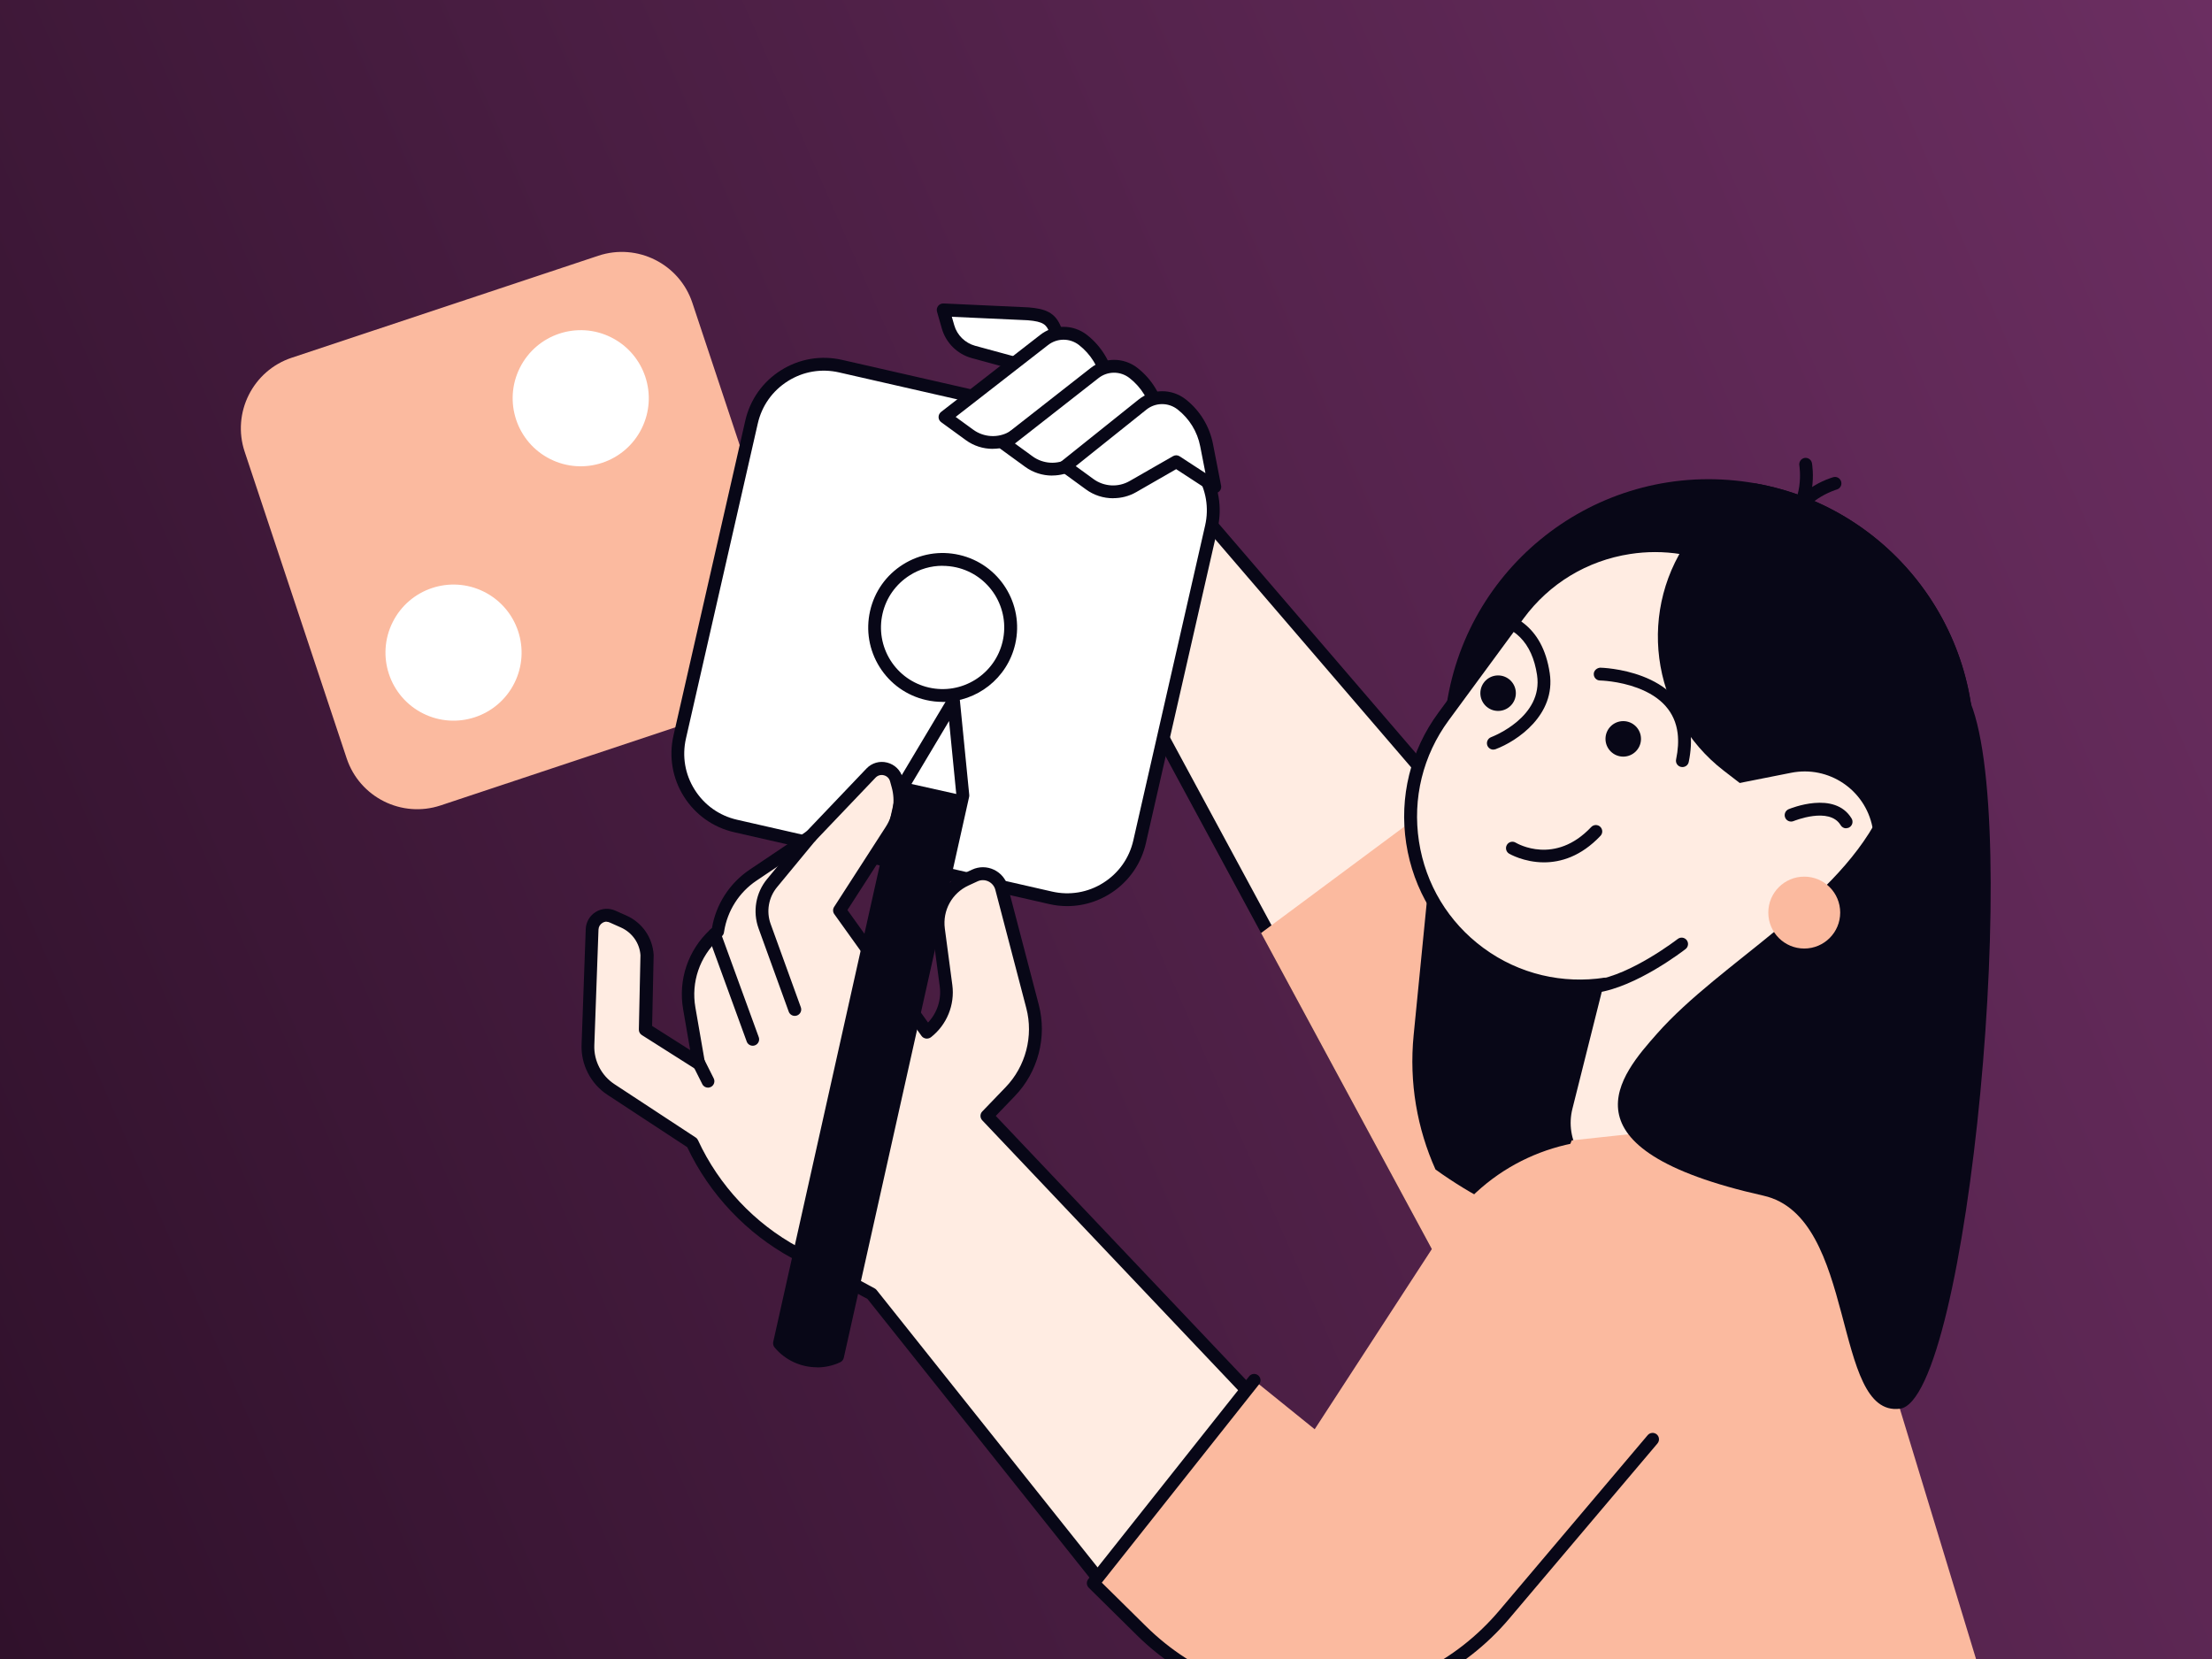 <svg width="800" height="600" viewBox="0 0 800 600" fill="none" xmlns="http://www.w3.org/2000/svg">
<rect x="0" y="0" width="800" height="600" fill="#808080" stroke="none"/>
<g clip-path="url(#clip0_724_1105)">
<rect width="800" height="600" fill="url(#paint0_linear_724_1105)"/>
<path d="M410.703 248.589L437.007 188.613L636.379 420.639L530.887 471.021L410.703 248.589Z" fill="#FFECE2"/>
<path d="M437.657 192.9L632.65 419.851L531.886 467.962L413.301 248.45L437.657 192.877V192.9ZM436.359 184.279L408.133 248.682L529.893 474.057L640.089 421.427L436.359 184.279Z" fill="#080717"/>
<path d="M524.374 286.712L456.078 337.441L529.89 474.057L640.108 421.427L524.374 286.712Z" fill="#FBBA9F"/>
<path d="M627.437 173.781C574.714 168.567 527.785 207.083 522.571 259.806L511.262 374.382C509.57 391.624 512.559 408.217 519.164 422.957C544.957 441.52 576.568 452.481 610.751 452.481C639.789 452.481 666.95 444.579 690.287 430.836C696.614 419.596 700.785 406.896 702.152 393.223L713.462 278.647C718.676 225.924 680.16 178.972 627.437 173.781Z" fill="#080717"/>
<path d="M105.509 129.375L216.404 92.486C230.477 87.804 245.716 95.435 250.398 109.509L287.288 220.404C291.969 234.478 284.338 249.716 270.265 254.398L159.37 291.288C145.296 295.969 130.057 288.339 125.376 274.265L88.486 163.37C83.804 149.296 91.435 134.057 105.509 129.375Z" fill="#FBBA9F"/>
<path d="M186.033 247.047C192.12 234.893 187.201 220.106 175.047 214.02C162.893 207.934 148.106 212.853 142.02 225.007C135.934 237.161 140.853 251.948 153.007 258.034C165.16 264.12 179.947 259.201 186.033 247.047Z" fill="white"/>
<path d="M232.033 155.047C238.12 142.893 233.201 128.106 221.047 122.02C208.893 115.934 194.106 120.853 188.02 133.007C181.934 145.161 186.853 159.948 199.007 166.034C211.16 172.12 225.947 167.201 232.033 155.047Z" fill="white"/>
<path d="M303.655 133.061L417.599 159.053C432.059 162.352 441.129 176.781 437.83 191.241L411.838 305.185C408.539 319.645 394.11 328.714 379.65 325.416L265.706 299.424C251.245 296.125 242.176 281.696 245.475 267.235L271.467 153.292C274.765 138.831 289.195 129.763 303.655 133.061Z" fill="white"/>
<path d="M385.953 327.708C383.821 327.708 381.643 327.477 379.465 326.967L265.537 300.988C257.936 299.249 251.47 294.661 247.322 288.056C243.174 281.451 241.852 273.641 243.567 266.04L269.546 152.113C271.284 144.511 275.873 138.046 282.478 133.897C289.083 129.749 296.892 128.428 304.494 130.143L418.421 156.122C426.023 157.86 432.488 162.449 436.637 169.054C440.785 175.658 442.106 183.468 440.391 191.07L414.412 304.997C411.33 318.508 399.279 327.708 385.953 327.708ZM380.484 322.447C386.88 323.907 393.462 322.795 399.001 319.296C404.563 315.796 408.41 310.373 409.87 303.977L435.849 190.05C437.309 183.654 436.196 177.072 432.696 171.533C429.197 165.971 423.774 162.124 417.378 160.664L303.451 134.685C297.054 133.225 290.473 134.338 284.934 137.837C279.372 141.336 275.526 146.76 274.066 153.156L248.087 267.083C246.627 273.479 247.739 280.061 251.238 285.599C254.738 291.161 260.16 295.009 266.556 296.469L380.484 322.447Z" fill="#080717"/>
<path d="M364.904 232.387C361.891 245.643 348.705 253.916 335.449 250.904C322.193 247.891 313.919 234.705 316.932 221.449C319.944 208.193 333.154 199.919 346.387 202.932C359.643 205.944 367.917 219.154 364.904 232.387Z" fill="white"/>
<path d="M340.917 253.847C338.947 253.847 336.931 253.638 334.938 253.175C327.916 251.576 321.96 247.335 318.136 241.263C314.312 235.168 313.085 227.96 314.684 220.938C316.283 213.916 320.523 207.96 326.595 204.137C332.69 200.313 339.897 199.085 346.919 200.684C361.403 203.974 370.488 218.436 367.174 232.92C364.324 245.388 353.2 253.87 340.917 253.87V253.847ZM340.871 204.624C336.723 204.624 332.644 205.782 329.051 208.053C324.023 211.228 320.5 216.165 319.18 221.958C317.859 227.752 318.878 233.731 322.03 238.783C325.205 243.812 330.141 247.335 335.935 248.656C341.752 249.977 347.707 248.957 352.759 245.805C357.788 242.63 361.311 237.694 362.632 231.9C363.953 226.106 362.934 220.127 359.782 215.075C356.607 210.046 351.671 206.524 345.877 205.203C344.208 204.832 342.539 204.647 340.871 204.647V204.624Z" fill="#080717"/>
<path d="M371.862 132.669L377.773 144.558L381.851 132.97C383.427 128.498 383.334 123.608 381.596 119.182C380.044 115.242 377.726 113.99 371.816 113.504L341.109 112.09L342.871 118.255C344.123 122.658 347.599 126.064 352.002 127.27L371.862 132.692V132.669Z" fill="white"/>
<path d="M377.774 146.875C376.894 146.875 376.083 146.389 375.689 145.578L370.243 134.639L351.402 129.494C346.257 128.081 342.131 124.025 340.648 118.88L338.886 112.716C338.678 111.997 338.84 111.233 339.304 110.63C339.767 110.051 340.486 109.726 341.228 109.749L371.934 111.163C378.006 111.65 381.645 112.948 383.754 118.301C385.7 123.237 385.792 128.706 384.031 133.712L379.953 145.3C379.651 146.18 378.841 146.783 377.914 146.852C377.867 146.852 377.821 146.852 377.774 146.852V146.875ZM344.24 114.57L345.121 117.629C346.141 121.221 349.037 124.048 352.629 125.045L372.49 130.445C373.139 130.63 373.673 131.047 373.951 131.65L377.427 138.625L379.698 132.206C381.089 128.266 381.019 123.932 379.466 120.039C378.446 117.467 377.403 116.285 371.656 115.821L344.24 114.57Z" fill="#080717"/>
<path d="M389.714 143.701L403.619 152.785L400.676 137.699C399.541 131.859 396.342 126.644 391.661 122.983C387.489 119.715 381.626 119.761 377.501 123.052L341.742 150.839L350.596 157.281C355.184 160.618 361.302 160.943 366.215 158.139L389.714 143.701Z" fill="white"/>
<path d="M359.051 162.333C355.575 162.333 352.145 161.267 349.248 159.135L340.396 152.692C339.816 152.275 339.445 151.58 339.445 150.862C339.445 150.143 339.77 149.448 340.349 148.985L376.107 121.198C381.067 117.235 388.066 117.189 393.118 121.128C398.24 125.138 401.739 130.839 402.99 137.235L405.934 152.322C406.119 153.225 405.725 154.176 404.96 154.685C404.196 155.195 403.176 155.218 402.411 154.685L389.735 146.412L367.487 160.062C364.868 161.568 361.971 162.31 359.097 162.31L359.051 162.333ZM345.61 150.769L351.983 155.404C355.83 158.208 360.975 158.486 365.077 156.122L388.53 141.731C389.295 141.267 390.268 141.267 391.009 141.754L400.326 147.826L398.426 138.116C397.406 132.832 394.485 128.104 390.244 124.79C386.907 122.195 382.272 122.218 378.958 124.859L345.61 150.792V150.769Z" fill="#080717"/>
<path d="M408.024 155.636L421.928 164.72L418.985 149.633C417.85 143.793 414.652 138.579 409.971 134.917C405.8 131.65 399.959 131.696 395.81 134.987L363.227 160.502L372.08 166.945C376.669 170.282 382.786 170.606 387.699 167.802L408.024 155.659V155.636Z" fill="white"/>
<path d="M380.536 171.997C377.06 171.997 373.629 170.931 370.709 168.799L361.857 162.356C361.277 161.939 360.906 161.244 360.906 160.525C360.906 159.807 361.232 159.112 361.788 158.672L394.372 133.156C399.354 129.17 406.353 129.147 411.382 133.063C416.503 137.073 420.002 142.774 421.253 149.17L424.197 164.257C424.382 165.16 423.988 166.111 423.224 166.62C422.459 167.13 421.439 167.153 420.674 166.62L407.974 158.347L388.902 169.749C386.306 171.232 383.432 171.974 380.558 171.974L380.536 171.997ZM367.071 160.41L373.444 165.045C377.291 167.849 382.436 168.127 386.538 165.763L406.816 153.643C407.58 153.179 408.531 153.202 409.272 153.689L418.589 159.761L416.689 150.05C415.669 144.767 412.748 140.039 408.507 136.725C405.17 134.129 400.536 134.153 397.222 136.795L367.025 160.433L367.071 160.41Z" fill="#080717"/>
<path d="M425.404 166.968L439.309 176.053L436.366 160.966C435.23 155.126 432.033 149.911 427.352 146.25C423.18 142.982 417.316 143.028 413.191 146.319L385.242 168.683L394.096 175.126C398.684 178.463 404.802 178.787 409.715 175.983L425.404 166.991V166.968Z" fill="white"/>
<path d="M402.574 180.2C399.098 180.2 395.645 179.134 392.748 177.002L383.896 170.56C383.316 170.143 382.968 169.471 382.945 168.729C382.945 168.011 383.246 167.315 383.826 166.875L411.775 144.511C416.757 140.525 423.756 140.479 428.808 144.419C433.93 148.428 437.429 154.129 438.68 160.525L441.623 175.612C441.809 176.516 441.415 177.466 440.65 177.976C439.886 178.486 438.866 178.509 438.101 177.976L425.378 169.679L410.941 177.976C408.368 179.459 405.494 180.177 402.644 180.177L402.574 180.2ZM389.064 168.59L395.459 173.248C399.306 176.052 404.451 176.33 408.553 173.967L424.242 164.975C425.007 164.534 425.934 164.558 426.653 165.044L435.969 171.116L434.069 161.406C433.049 156.122 430.129 151.394 425.888 148.08C422.551 145.485 417.916 145.508 414.602 148.15L389.017 168.613L389.064 168.59Z" fill="#080717"/>
<path d="M315.015 279.551L293.138 302.494L272.35 316.468C265.537 321.034 260.949 328.241 259.674 336.352L259.604 336.77L258.352 337.928C250.983 344.719 247.577 354.753 249.292 364.626L252.744 384.533L233.44 372.296L234.019 345.46C233.694 340.153 230.45 335.449 225.607 333.27L221.575 331.462C218.145 329.933 214.229 332.343 214.09 336.121L212.582 377.951C212.351 384.394 215.502 390.489 220.879 394.011L250.288 413.316C258.121 430.257 271.215 444.208 287.623 453.084L315.177 467.985L400.415 574.96L453.6 505.598L356.869 403.559L365.328 394.776C373.184 386.619 376.244 374.938 373.37 363.954L362.176 321.173C361.087 316.978 356.452 314.8 352.513 316.607L349.291 318.091C342.408 321.266 338.399 328.566 339.395 336.074L342.106 356.491C342.964 362.888 340.369 369.237 335.271 373.223L335.2 373.293L303.613 329.191L322.292 300.223C325.375 295.449 326.256 289.609 324.749 284.139L324.123 281.868C323.011 277.813 317.866 276.515 314.969 279.574L315.015 279.551Z" fill="#FFECE2"/>
<path d="M400.482 577.278C399.787 577.278 399.115 576.953 398.675 576.397L313.739 469.793L286.602 455.123C270.055 446.178 256.566 431.902 248.548 414.892L219.672 395.935C213.647 391.972 210.078 385.043 210.333 377.858L211.839 336.028C211.932 333.479 213.276 331.161 215.431 329.84C217.586 328.496 220.251 328.311 222.569 329.354L226.624 331.161C232.302 333.71 236.034 339.133 236.405 345.344L235.848 371.045L249.614 379.782L247.065 365.02C245.211 354.336 248.872 343.56 256.845 336.213L257.494 335.611C258.931 327.059 263.889 319.388 271.097 314.545L291.677 300.71L313.368 277.952C315.315 275.913 318.119 275.101 320.854 275.797C323.588 276.492 325.674 278.531 326.439 281.243L327.065 283.514C328.733 289.609 327.736 296.144 324.306 301.474L306.485 329.122L335.639 369.817C338.93 366.341 340.506 361.544 339.88 356.793L337.169 336.376C336.033 327.801 340.529 319.597 348.385 315.982L351.607 314.499C354.109 313.34 356.983 313.363 359.463 314.545C361.966 315.727 363.797 317.929 364.492 320.594L375.685 363.374C378.745 375.054 375.43 387.685 367.064 396.375L360.135 403.582L455.336 504.022C456.124 504.856 456.195 506.131 455.499 507.035L402.313 576.397C401.872 576.953 401.201 577.301 400.506 577.301L400.482 577.278ZM219.44 333.317C218.907 333.317 218.352 333.479 217.865 333.78C217.007 334.313 216.498 335.194 216.452 336.213L214.944 378.044C214.736 383.629 217.518 389.006 222.199 392.088L251.608 411.392C251.978 411.624 252.256 411.972 252.442 412.366C259.997 428.75 272.905 442.493 288.78 451.068L316.334 465.969C316.612 466.108 316.844 466.317 317.053 466.572L400.435 571.229L450.609 505.783L355.245 405.182C354.387 404.278 354.387 402.864 355.245 401.984L363.703 393.2C370.957 385.668 373.831 374.707 371.166 364.579L359.972 321.799C359.625 320.454 358.698 319.365 357.447 318.763C356.195 318.183 354.758 318.16 353.506 318.763L350.286 320.246C344.284 323.004 340.853 329.261 341.711 335.819L344.422 356.236C345.372 363.421 342.43 370.628 336.729 375.101C336.242 375.494 335.546 375.68 334.92 375.611C334.295 375.518 333.692 375.217 333.321 374.707L301.734 330.605C301.178 329.84 301.155 328.797 301.665 328.009L320.343 299.041C323.055 294.846 323.844 289.655 322.523 284.835L321.897 282.564C321.596 281.475 320.761 280.663 319.648 280.385C318.559 280.107 317.424 280.432 316.636 281.266L294.758 304.209C294.642 304.325 294.503 304.441 294.364 304.533L273.577 318.508C267.32 322.703 263.079 329.377 261.897 336.816L261.827 337.233C261.757 337.743 261.503 338.23 261.109 338.577L259.858 339.736C253.045 346.016 249.915 355.217 251.491 364.324L254.945 384.232C255.107 385.135 254.712 386.039 253.948 386.549C253.183 387.059 252.187 387.059 251.422 386.572L232.117 374.336C231.422 373.896 231.028 373.131 231.051 372.32L231.631 345.483C231.376 341.196 228.664 337.279 224.585 335.448L220.53 333.641C220.136 333.456 219.719 333.363 219.302 333.363L219.44 333.317Z" fill="#080717"/>
<path d="M287.432 367.407C286.482 367.407 285.602 366.827 285.254 365.877L274.339 335.75C272.16 329.701 273.318 322.888 277.42 317.928L291.371 301.034C292.182 300.037 293.643 299.898 294.639 300.709C295.636 301.521 295.775 302.981 294.964 303.977L281.013 320.872C277.954 324.58 277.073 329.655 278.718 334.174L289.633 364.301C290.073 365.506 289.449 366.827 288.244 367.267C287.989 367.36 287.71 367.407 287.455 367.407H287.432Z" fill="#080717"/>
<path d="M272.233 378.206C271.283 378.206 270.403 377.627 270.055 376.676L256.219 338.716C255.779 337.511 256.405 336.19 257.61 335.75C258.815 335.309 260.135 335.935 260.576 337.14L274.412 375.1C274.852 376.305 274.226 377.626 273.021 378.067C272.766 378.16 272.488 378.206 272.233 378.206Z" fill="#080717"/>
<path d="M256.057 393.362C255.2 393.362 254.388 392.899 253.994 392.088L250.726 385.575C250.147 384.44 250.611 383.049 251.747 382.47C252.883 381.891 254.273 382.354 254.852 383.49L258.12 390.002C258.699 391.137 258.235 392.528 257.099 393.107C256.775 393.27 256.405 393.362 256.057 393.362Z" fill="#080717"/>
<path d="M281.922 485.853L327.251 283.004L344.841 253.549L348.225 287.708L302.895 490.557C295.664 493.941 287.044 492.017 281.922 485.876V485.853Z" fill="white"/>
<path d="M281.922 485.853L327.251 283.004L348.225 287.685L302.895 490.534C295.664 493.918 287.044 491.994 281.922 485.853Z" fill="#080717"/>
<path d="M295.455 494.497C289.684 494.497 284.006 491.971 280.136 487.313C279.673 486.757 279.511 486.038 279.65 485.32L324.979 282.471C325.025 282.239 325.118 282.008 325.257 281.799L342.846 252.344C343.356 251.486 344.353 251.046 345.349 251.278C346.323 251.486 347.042 252.321 347.158 253.317L350.541 287.477C350.564 287.732 350.541 287.963 350.495 288.218L305.165 491.067C305.002 491.762 304.539 492.365 303.89 492.666C301.179 493.941 298.304 494.543 295.477 494.543L295.455 494.497ZM284.446 485.181C288.687 489.584 295.177 491.044 300.901 488.866L345.882 287.546L343.241 260.756L329.452 283.861L284.469 485.181H284.446Z" fill="#080717"/>
<path d="M535.133 344.741C507.879 324.718 502.039 286.411 522.062 259.157L549.131 222.332C569.154 195.079 607.462 189.239 634.716 209.262C661.969 229.285 667.808 267.592 647.785 294.846L620.718 331.671C600.695 358.924 562.387 364.764 535.133 344.741Z" fill="#FFECE2"/>
<path d="M571.308 358.924C558.238 358.924 545.075 354.915 533.766 346.619C520.093 336.561 511.147 321.798 508.575 305.02C506.002 288.241 510.127 271.463 520.185 257.79L547.253 220.965C557.311 207.292 572.074 198.346 588.852 195.774C605.631 193.201 622.409 197.327 636.082 207.384C664.309 228.126 670.404 267.987 649.663 296.214L622.595 333.038C610.15 349.956 590.868 358.924 571.308 358.924ZM598.585 199.667C595.596 199.667 592.584 199.899 589.571 200.363C574.021 202.75 560.324 211.023 551.008 223.7L523.939 260.524C514.623 273.201 510.799 288.751 513.186 304.302C515.573 319.852 523.847 333.548 536.524 342.864C562.688 362.1 599.628 356.445 618.863 330.28L645.932 293.456C665.167 267.291 659.512 230.351 633.347 211.116C623.127 203.607 611.03 199.667 598.585 199.667Z" fill="#080717"/>
<path d="M709.575 318.067L713.468 278.647C718.428 228.45 683.711 183.491 634.859 174.824C626.284 178.833 618.521 184.882 612.333 192.877C591.685 219.644 596.667 258.091 623.434 278.74L659.633 306.642C674.396 318.021 692.68 321.59 709.575 318.067Z" fill="#080717"/>
<path d="M621.18 335.727L657.541 328.519C671.099 325.831 679.882 312.668 677.194 299.134C674.505 285.577 661.343 276.793 647.809 279.482L611.448 286.689C597.914 289.377 589.107 302.54 591.795 316.074C594.484 329.632 607.646 338.415 621.18 335.727Z" fill="#FFECE2"/>
<path d="M596.518 290.011L667.749 307.89L640.499 416.457C637.351 428.999 624.612 436.626 612.07 433.478L583.883 426.403C572.689 423.593 565.871 412.205 568.681 401.011L596.545 289.994L596.518 290.011Z" fill="#FFECE2"/>
<path d="M645.283 192.645C644.588 192.645 643.893 192.321 643.43 191.718C642.665 190.699 642.874 189.239 643.894 188.474C652.955 181.684 650.776 168.451 650.753 168.312C650.545 167.06 651.379 165.855 652.63 165.624C653.905 165.415 655.086 166.249 655.318 167.501C655.434 168.15 658.029 183.654 646.674 192.182C646.257 192.506 645.77 192.645 645.283 192.645Z" fill="#080717"/>
<path d="M646.763 193.804C646.624 193.804 646.463 193.804 646.3 193.758C645.049 193.503 644.237 192.275 644.492 191.023C647.273 177.118 662.383 172.762 663.032 172.576C664.26 172.229 665.535 172.947 665.882 174.198C666.23 175.427 665.512 176.701 664.283 177.049C664.144 177.095 651.282 180.85 649.034 191.927C648.803 193.04 647.852 193.781 646.763 193.781V193.804Z" fill="#080717"/>
<path d="M577.146 359.04C576.01 359.04 575.014 358.206 574.852 357.047C574.667 355.773 575.571 354.614 576.822 354.429C589.939 352.598 606.602 339.713 606.764 339.597C607.784 338.809 609.22 338.994 610.008 339.991C610.796 341.011 610.611 342.447 609.614 343.235C608.896 343.791 591.816 357.001 577.471 359.017C577.355 359.017 577.262 359.017 577.146 359.017V359.04Z" fill="#080717"/>
<path d="M540.09 271.115C539.163 271.115 538.282 270.536 537.912 269.609C537.471 268.404 538.073 267.083 539.255 266.619C540.02 266.318 558.166 259.296 555.895 244.117C554.133 232.39 547.714 225.948 536.822 224.928C535.547 224.812 534.62 223.677 534.736 222.402C534.852 221.127 535.964 220.177 537.262 220.316C546.393 221.174 557.864 225.878 560.483 243.445C562.754 258.554 548.665 268.056 540.901 270.953C540.623 271.046 540.368 271.092 540.09 271.092V271.115Z" fill="#080717"/>
<path d="M608.458 277.419C608.295 277.419 608.133 277.419 607.971 277.373C606.72 277.118 605.908 275.889 606.186 274.638C606.905 271.208 607.09 268.056 606.742 265.206C605.792 257.558 600.902 252.042 592.211 248.798C585.398 246.249 578.747 246.11 578.678 246.11C577.403 246.11 576.383 245.044 576.407 243.769C576.407 242.494 577.565 241.544 578.747 241.475C579.048 241.475 608.527 242.147 611.354 264.626C611.772 267.964 611.562 271.648 610.751 275.588C610.52 276.677 609.569 277.419 608.48 277.419H608.458Z" fill="#080717"/>
<path d="M558.402 311.88C551.102 311.88 545.864 308.774 545.771 308.728C544.682 308.056 544.335 306.642 545.007 305.53C545.679 304.441 547.092 304.093 548.181 304.765C548.784 305.113 562.365 313.015 575.482 299.11C576.362 298.183 577.822 298.137 578.749 299.018C579.676 299.898 579.722 301.358 578.842 302.285C571.75 309.794 564.381 311.88 558.402 311.88Z" fill="#080717"/>
<path d="M667.692 299.574C666.904 299.574 666.139 299.18 665.698 298.438C661.619 291.648 648.805 296.909 648.666 296.955C647.484 297.442 646.116 296.886 645.63 295.704C645.143 294.522 645.699 293.178 646.857 292.668C647.529 292.39 663.52 285.808 669.661 296.028C670.31 297.117 669.963 298.554 668.873 299.203C668.503 299.435 668.086 299.527 667.692 299.527V299.574Z" fill="#080717"/>
<path d="M593.487 267.222C593.487 270.768 590.614 273.641 587.068 273.641C583.522 273.641 580.648 270.768 580.648 267.222C580.648 263.676 583.522 260.802 587.068 260.802C590.614 260.802 593.487 263.676 593.487 267.222Z" fill="#080717"/>
<path d="M548.23 250.698C548.23 254.244 545.356 257.118 541.81 257.118C538.264 257.118 535.391 254.244 535.391 250.698C535.391 247.153 538.264 244.279 541.81 244.279C545.356 244.279 548.23 247.153 548.23 250.698Z" fill="#080717"/>
<path d="M521.917 445.482L475.475 516.907L453.551 499.202L395.359 572.573L412.833 589.815C449.936 626.431 510.376 623.72 544.049 583.906L651.186 457.302C628.521 402.818 554.083 396.004 521.917 445.482Z" fill="#FBBA9F"/>
<path d="M488.297 615.863H719.488L669.339 451.114C660.88 423.304 633.834 405.413 604.912 408.519L568.435 412.435L488.297 615.887V615.863Z" fill="#FBBA9F"/>
<path d="M475.775 617.926C451.742 617.926 428.405 608.401 411.233 591.46L393.759 574.218C392.924 573.384 392.831 572.063 393.573 571.136L451.765 497.765C452.553 496.768 454.014 496.606 455.01 497.394C456.007 498.182 456.191 499.642 455.38 500.638L398.486 572.387L414.477 588.17C431.951 605.412 455.102 614.311 479.645 613.198C504.187 612.086 526.434 601.171 542.286 582.422L595.912 519.039C596.747 518.066 598.207 517.95 599.18 518.761C600.154 519.595 600.27 521.055 599.459 522.029L545.832 585.412C529.378 604.878 505.322 616.698 479.853 617.833C478.485 617.903 477.119 617.926 475.775 617.926Z" fill="#080717"/>
<path d="M680.947 292.181C665.536 326.086 622.385 347.662 599.256 373.872C586.348 388.496 562.269 415.494 637.796 432.435C671.886 440.083 662.454 512.574 687.112 509.491C711.77 506.409 731.817 293.711 711.77 252.089C691.724 210.467 687.436 277.882 680.947 292.158V292.181Z" fill="#080717"/>
<path d="M665.534 330.049C665.534 337.233 659.717 343.05 652.533 343.05C645.349 343.05 639.531 337.233 639.531 330.049C639.531 322.865 645.349 317.048 652.533 317.048C659.717 317.048 665.534 322.865 665.534 330.049Z" fill="#FBBA9F"/>
</g>
<defs>
<linearGradient id="paint0_linear_724_1105" x1="800" y1="-2.71726e-05" x2="-91.619" y2="391.164" gradientUnits="userSpaceOnUse">
<stop stop-color="#6B2E61"/>
<stop offset="1" stop-color="#30112B"/>
</linearGradient>
<clipPath id="clip0_724_1105">
<rect width="800" height="600" fill="white"/>
</clipPath>
</defs>
</svg>
